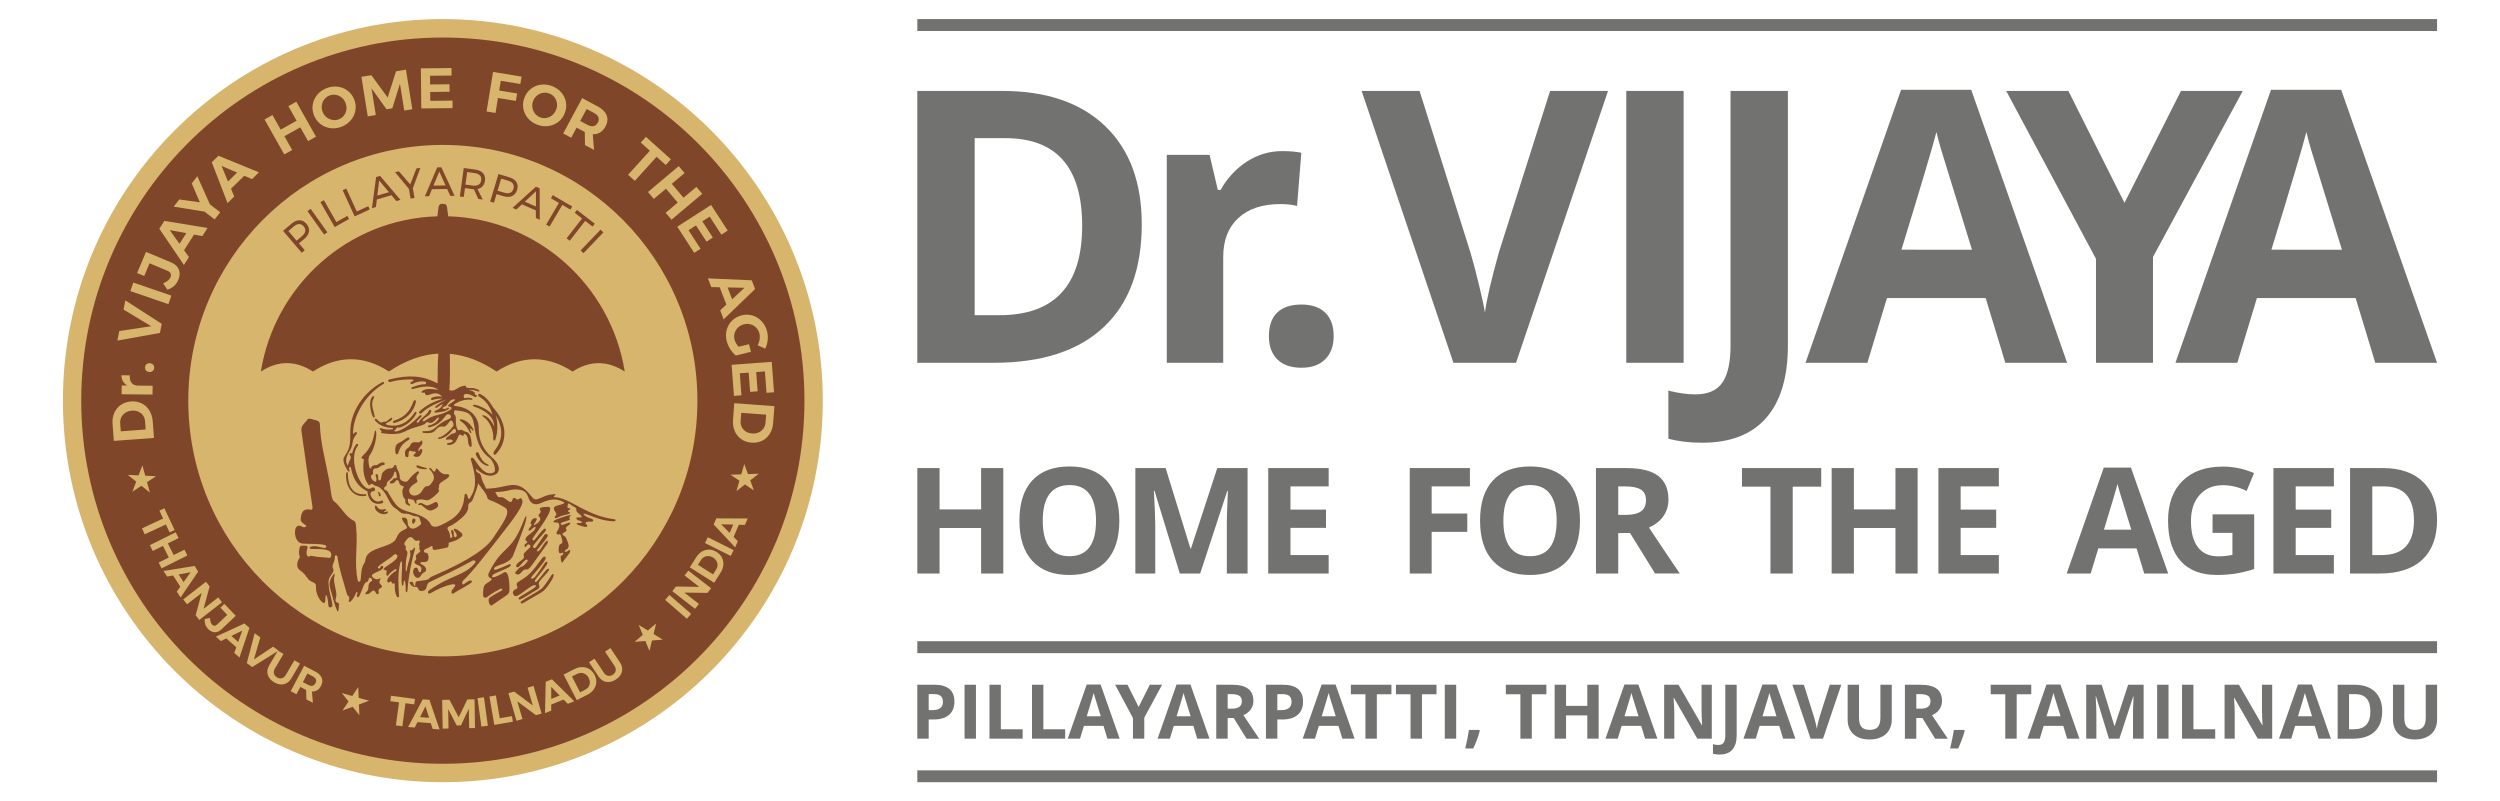 <?xml version="1.0" encoding="utf-8"?>
<!-- Generator: Adobe Illustrator 16.0.0, SVG Export Plug-In . SVG Version: 6.00 Build 0)  -->
<!DOCTYPE svg PUBLIC "-//W3C//DTD SVG 1.1//EN" "http://www.w3.org/Graphics/SVG/1.1/DTD/svg11.dtd">
<svg version="1.1" id="Layer_1" xmlns="http://www.w3.org/2000/svg" xmlns:xlink="http://www.w3.org/1999/xlink" x="0px" y="0px"
	 width="262.08px" height="84px" viewBox="-53.04 -17 262.08 84" enable-background="new -53.04 -17 262.08 84"
	 xml:space="preserve">
<g>
	<defs>
		<rect id="SVGID_1_" x="-46.445" y="-15" width="248.891" height="80"/>
	</defs>
	<clipPath id="SVGID_2_">
		<use xlink:href="#SVGID_1_"  overflow="visible"/>
	</clipPath>
	<g clip-path="url(#SVGID_2_)">
		<path fill="#727271" d="M43.124-15h159.319v1.25H43.124V-15z"/>
		<path fill="#727271" d="M66.652,6.509c0,4.69-1.325,8.282-3.98,10.777c-2.663,2.495-6.499,3.745-11.52,3.745h-8.029V-7.468h8.903
			c4.631,0,8.228,1.231,10.791,3.686C65.374-1.327,66.652,2.105,66.652,6.509z M60.406,6.663c0-6.121-2.689-9.181-8.068-9.181h-3.2
			v18.56h2.583C57.511,16.042,60.406,12.916,60.406,6.663L60.406,6.663z"/>
		<path fill="#727271" d="M81.378-1.16c0.802,0,1.471,0.06,2.002,0.173l-0.445,5.575c-0.483-0.126-1.06-0.194-1.749-0.194
			c-1.887,0-3.357,0.486-4.411,1.464c-1.054,0.971-1.583,2.335-1.583,4.09v11.083h-5.915V-0.762h4.484l0.867,3.673h0.292
			c0.675-1.218,1.583-2.203,2.729-2.955C78.788-0.788,80.033-1.161,81.378-1.16L81.378-1.16z"/>
		<path fill="#727271" d="M79.982,18.238c0-1.091,0.293-1.917,0.875-2.475c0.583-0.559,1.426-0.838,2.538-0.838
			c1.078,0,1.907,0.286,2.497,0.858c0.59,0.573,0.881,1.391,0.881,2.456c0,1.024-0.299,1.836-0.894,2.427
			c-0.591,0.592-1.419,0.885-2.484,0.885c-1.088,0-1.929-0.286-2.518-0.865C80.283,20.107,79.982,19.289,79.982,18.238z"/>
		<path fill="#727271" d="M109.461-7.468h6.072l-9.645,28.499h-6.562L89.701-7.468h6.074l5.339,16.957
			c0.297,1.004,0.603,2.168,0.92,3.499c0.317,1.337,0.518,2.262,0.596,2.78c0.141-1.197,0.623-3.286,1.451-6.279L109.461-7.468
			L109.461-7.468z"/>
		<path fill="#727271" d="M117.445,21.031V-7.468h6.013v28.499H117.445z"/>
		<path fill="#727271" d="M125.408,29.412c-1.359,0-2.544-0.145-3.551-0.425v-5.036c1.033,0.259,1.979,0.393,2.828,0.393
			c1.324,0,2.265-0.414,2.835-1.238c0.57-0.824,0.856-2.115,0.856-3.871V-7.468h6.012v26.669c0,3.327-0.754,5.861-2.266,7.597
			C130.607,28.542,128.367,29.412,125.408,29.412L125.408,29.412z"/>
		<path fill="#727271" d="M157.183,21.031l-2.062-6.786h-10.347l-2.053,6.786h-6.484l10.016-28.619h7.353l10.054,28.619h-6.479
			H157.183z M153.685,9.177c-1.901-6.147-2.974-9.627-3.213-10.431c-0.239-0.806-0.411-1.444-0.511-1.909
			c-0.432,1.663-1.656,5.774-3.67,12.34H153.685z"/>
		<path fill="#727271" d="M169.674,4.267l5.922-11.735h6.478l-9.412,17.409v11.09h-5.976V10.134l-9.412-17.602h6.519L169.674,4.267z
			"/>
		<path fill="#727271" d="M195.964,21.031l-2.06-6.786h-10.347l-2.053,6.786h-6.486l10.016-28.619h7.354l10.054,28.619H195.964
			L195.964,21.031z M192.467,9.177c-1.901-6.147-2.973-9.627-3.212-10.431c-0.237-0.806-0.409-1.444-0.51-1.909
			c-0.431,1.663-1.656,5.774-3.67,12.34H192.467L192.467,9.177z"/>
		<path fill="#727271" d="M43.124,50.219h159.319v1.25H43.124V50.219z"/>
		<path fill="#727271" d="M43.124,63.752h159.319V65H43.124V63.752z"/>
		<path fill="#727271" d="M44.317,57.443h0.394c0.368,0,0.643-0.071,0.824-0.219c0.183-0.146,0.273-0.357,0.273-0.637
			c0-0.281-0.076-0.488-0.229-0.622c-0.152-0.135-0.391-0.202-0.719-0.202h-0.543V57.443L44.317,57.443z M47.014,56.547
			c0,0.607-0.189,1.073-0.568,1.396c-0.379,0.322-0.917,0.483-1.616,0.483h-0.513v2.011h-1.194v-5.656h1.799
			c0.683,0,1.202,0.148,1.559,0.443C46.837,55.521,47.014,55.961,47.014,56.547z M48.077,60.438v-5.656h1.194v5.656H48.077z
			 M50.688,60.438v-5.656h1.193v4.667h2.285v0.989H50.688L50.688,60.438z M55.146,60.438v-5.656h1.193v4.667h2.285v0.989H55.146
			L55.146,60.438z M63.051,60.438l-0.409-1.346h-2.054l-0.408,1.346h-1.287l1.988-5.678h1.459l1.996,5.678H63.051L63.051,60.438z
			 M62.356,58.086c-0.377-1.221-0.59-1.911-0.638-2.07c-0.047-0.159-0.081-0.287-0.101-0.38c-0.086,0.33-0.329,1.147-0.729,2.45
			H62.356z M66.324,57.111l1.175-2.33h1.286l-1.868,3.456v2.2h-1.186v-2.162l-1.869-3.494h1.295L66.324,57.111L66.324,57.111z
			 M72.47,60.438l-0.409-1.346h-2.054l-0.408,1.346h-1.287l1.988-5.678h1.458l1.996,5.678H72.47L72.47,60.438z M71.775,58.086
			c-0.376-1.221-0.59-1.911-0.637-2.07c-0.047-0.159-0.082-0.287-0.102-0.38c-0.085,0.33-0.328,1.147-0.729,2.45H71.775z
			 M75.658,57.294h0.385c0.377,0,0.655-0.064,0.834-0.19c0.18-0.125,0.27-0.325,0.27-0.596c0-0.268-0.092-0.459-0.274-0.573
			c-0.184-0.112-0.468-0.171-0.854-0.171h-0.361V57.294z M75.658,58.269v2.169h-1.194v-5.654h1.641c0.765,0,1.331,0.139,1.698,0.42
			c0.368,0.279,0.551,0.703,0.551,1.273c0,0.333-0.09,0.628-0.273,0.889c-0.182,0.26-0.439,0.463-0.773,0.608
			c0.847,1.271,1.399,2.095,1.656,2.466h-1.325l-1.344-2.171H75.658L75.658,58.269z M80.865,57.443h0.393
			c0.369,0,0.644-0.071,0.825-0.219c0.183-0.145,0.273-0.357,0.273-0.637c0-0.281-0.077-0.488-0.229-0.622
			c-0.152-0.135-0.391-0.2-0.719-0.2h-0.543V57.443z M83.561,56.547c0,0.607-0.188,1.075-0.566,1.396
			c-0.38,0.322-0.918,0.483-1.616,0.483h-0.513v2.011h-1.193v-5.654h1.799c0.684,0,1.203,0.148,1.559,0.441
			C83.385,55.521,83.561,55.963,83.561,56.547L83.561,56.547z M87.682,60.438l-0.41-1.346h-2.055l-0.406,1.346h-1.287l1.987-5.678
			h1.46l1.996,5.678H87.68H87.682z M86.986,58.086c-0.377-1.221-0.59-1.911-0.638-2.07c-0.047-0.159-0.081-0.287-0.101-0.378
			c-0.086,0.328-0.329,1.146-0.728,2.448H86.986z M91.295,60.438h-1.193v-4.656h-1.528v-0.998h4.252v0.998h-1.53V60.438z
			 M96.023,60.438H94.83v-4.656H93.3v-0.998h4.252v0.998h-1.528V60.438z M98.42,60.438v-5.654h1.194v5.654H98.42z M102.091,59.607
			c-0.135,0.522-0.361,1.14-0.68,1.854h-0.847c0.168-0.686,0.297-1.333,0.389-1.942h1.08L102.091,59.607z M107.539,60.438h-1.193
			v-4.656h-1.528v-0.998h4.251v0.998h-1.529V60.438z M114.55,60.438h-1.188v-2.439h-2.231v2.439h-1.194v-5.654h1.194V57h2.231
			v-2.217h1.188V60.438z M119.42,60.438l-0.407-1.346h-2.055l-0.406,1.346h-1.288l1.988-5.678h1.459l1.997,5.678H119.42
			L119.42,60.438z M118.727,58.086c-0.378-1.221-0.589-1.911-0.638-2.07c-0.047-0.159-0.081-0.287-0.1-0.378
			c-0.088,0.328-0.331,1.146-0.731,2.448H118.727z M126.411,60.438h-1.518l-2.451-4.278h-0.033c0.049,0.757,0.073,1.296,0.073,1.617
			v2.661h-1.066v-5.654h1.504l2.447,4.235h0.028c-0.039-0.734-0.058-1.255-0.058-1.56v-2.676h1.073V60.438L126.411,60.438z
			 M127.239,62.104c-0.269,0-0.507-0.031-0.706-0.085v-1c0.207,0.052,0.394,0.078,0.562,0.078c0.264,0,0.449-0.083,0.562-0.247
			c0.112-0.162,0.17-0.418,0.17-0.769v-5.3h1.193v5.294c0,0.661-0.149,1.162-0.449,1.508c-0.301,0.345-0.746,0.519-1.333,0.519
			V62.104z M133.888,60.438l-0.408-1.346h-2.055l-0.406,1.346h-1.289l1.991-5.678h1.459l1.994,5.678H133.888L133.888,60.438z
			 M133.192,58.086c-0.377-1.221-0.588-1.911-0.636-2.07c-0.049-0.159-0.082-0.287-0.102-0.378
			c-0.086,0.328-0.328,1.146-0.729,2.448H133.192z M138.779,54.783h1.207l-1.914,5.654h-1.304l-1.911-5.654h1.207l1.059,3.363
			c0.06,0.2,0.119,0.432,0.185,0.695c0.062,0.266,0.102,0.449,0.117,0.552c0.026-0.237,0.124-0.653,0.289-1.247l1.065-3.365V54.783z
			 M145.278,54.783v3.66c0,0.418-0.096,0.785-0.28,1.099c-0.186,0.315-0.454,0.555-0.806,0.724c-0.354,0.169-0.769,0.253-1.25,0.253
			c-0.724,0-1.284-0.188-1.688-0.56c-0.4-0.373-0.601-0.883-0.601-1.531v-3.645h1.191v3.464c0,0.436,0.087,0.756,0.259,0.959
			c0.177,0.203,0.464,0.307,0.869,0.307c0.391,0,0.675-0.104,0.85-0.308c0.175-0.205,0.265-0.527,0.265-0.966v-3.456h1.188H145.278z
			 M147.849,57.294h0.386c0.378,0,0.656-0.062,0.833-0.19c0.181-0.125,0.271-0.325,0.271-0.594c0-0.27-0.094-0.461-0.274-0.575
			c-0.185-0.112-0.469-0.169-0.854-0.169h-0.362V57.294L147.849,57.294z M147.849,58.269v2.171h-1.194v-5.656h1.641
			c0.766,0,1.332,0.139,1.697,0.42c0.369,0.279,0.552,0.705,0.552,1.273c0,0.333-0.089,0.63-0.273,0.889
			c-0.182,0.26-0.439,0.463-0.773,0.609c0.847,1.272,1.398,2.094,1.656,2.465h-1.327l-1.342-2.171H147.849L147.849,58.269z
			 M152.924,59.609c-0.135,0.521-0.363,1.138-0.679,1.852h-0.85c0.169-0.685,0.297-1.333,0.391-1.94h1.078L152.924,59.609z
			 M158.372,60.439h-1.195v-4.658h-1.528v-0.998h4.252v0.998h-1.528V60.439L158.372,60.439z M163.664,60.439l-0.406-1.348h-2.057
			l-0.406,1.348h-1.287l1.987-5.68h1.461l1.995,5.68H163.664L163.664,60.439z M162.972,58.086c-0.376-1.221-0.589-1.911-0.639-2.07
			c-0.046-0.159-0.081-0.286-0.101-0.378c-0.086,0.329-0.329,1.146-0.728,2.448H162.972z M168.045,60.439l-1.357-4.438h-0.033
			c0.047,0.902,0.072,1.504,0.072,1.806v2.632h-1.065v-5.656h1.625l1.333,4.326h0.023l1.415-4.326h1.624v5.656h-1.114v-2.679
			c0-0.125,0.003-0.271,0.006-0.436c0.003-0.166,0.022-0.604,0.052-1.315h-0.033l-1.453,4.428h-1.094V60.439z M173.097,60.439
			v-5.656h1.194v5.656H173.097z M175.708,60.439v-5.656h1.193v4.667h2.284v0.989H175.708L175.708,60.439z M185.161,60.439h-1.516
			l-2.453-4.28h-0.033c0.049,0.757,0.073,1.296,0.073,1.617v2.663h-1.066v-5.656h1.506l2.445,4.235h0.028
			c-0.041-0.734-0.058-1.255-0.058-1.558v-2.678h1.073V60.439L185.161,60.439z M190.026,60.439l-0.407-1.348h-2.055l-0.408,1.348
			h-1.286l1.987-5.68h1.46l1.997,5.68H190.026z M189.333,58.086c-0.378-1.221-0.591-1.911-0.638-2.07s-0.081-0.286-0.104-0.378
			c-0.084,0.329-0.328,1.146-0.728,2.448H189.333z M196.69,57.557c0,0.931-0.263,1.644-0.79,2.139
			c-0.528,0.495-1.288,0.744-2.286,0.744h-1.593v-5.656h1.768c0.919,0,1.633,0.245,2.141,0.73
			C196.438,56.002,196.69,56.683,196.69,57.557z M195.451,57.588c0-1.216-0.534-1.822-1.6-1.822h-0.636v3.683h0.511
			C194.877,59.448,195.451,58.828,195.451,57.588L195.451,57.588z M202.445,54.783v3.66c0,0.418-0.096,0.785-0.279,1.099
			c-0.187,0.315-0.455,0.555-0.809,0.724c-0.352,0.169-0.769,0.253-1.246,0.253c-0.726,0-1.288-0.188-1.689-0.56
			c-0.4-0.373-0.6-0.883-0.6-1.531v-3.645h1.188v3.464c0,0.436,0.088,0.756,0.263,0.959s0.464,0.307,0.867,0.307
			c0.389,0,0.674-0.104,0.849-0.308c0.177-0.205,0.266-0.527,0.266-0.966v-3.456H202.445L202.445,54.783z"/>
		<path fill="#D7B56D" d="M-6.615-15c21.997,0,39.83,17.909,39.83,40c0,22.091-17.833,40-39.83,40
			c-21.999,0-39.831-17.909-39.831-40C-46.445,2.909-28.613-15-6.615-15z"/>
		<path fill="#804629" d="M-6.615-13.066c21.065,0,37.908,17.177,37.908,38.067c0,20.89-16.842,38.067-37.908,38.067
			c-21.066,0-37.908-17.178-37.908-38.067C-44.522,4.111-27.681-13.066-6.615-13.066z"/>
		<path fill="#D7B56D" d="M12.255,6.041c-4.829-4.848-11.5-7.848-18.87-7.848c-7.371,0-14.042,2.999-18.871,7.848
			c-4.829,4.85-7.816,11.553-7.816,18.959s2.987,14.107,7.816,18.958c4.829,4.849,11.5,7.849,18.871,7.849
			c7.37,0,14.042-3,18.87-7.849c4.829-4.851,7.816-11.552,7.816-18.958S17.084,10.892,12.255,6.041z"/>
		<path fill="#D7B56D" d="M-41.24,27.443c-0.033-0.426,0.028-0.813,0.181-1.162s0.382-0.627,0.687-0.837
			c0.305-0.209,0.661-0.329,1.07-0.36c0.409-0.031,0.779,0.038,1.113,0.203c0.333,0.166,0.601,0.412,0.804,0.738
			c0.205,0.326,0.323,0.706,0.355,1.141l0.131,1.743l-4.208,0.312L-41.24,27.443L-41.24,27.443z M-37.833,27.166
			c-0.018-0.231-0.088-0.435-0.212-0.613c-0.125-0.178-0.289-0.311-0.493-0.399s-0.433-0.124-0.685-0.104
			c-0.252,0.019-0.474,0.09-0.667,0.214c-0.192,0.125-0.336,0.287-0.432,0.484c-0.096,0.196-0.135,0.415-0.117,0.656l0.062,0.813
			l2.608-0.195L-37.833,27.166L-37.833,27.166z M-39.695,23.413c-0.2-0.114-0.352-0.262-0.454-0.443
			c-0.103-0.181-0.154-0.392-0.157-0.632l0.874,0.009c-0.004,0.032-0.007,0.081-0.007,0.145c-0.003,0.284,0.072,0.509,0.225,0.677
			c0.153,0.168,0.357,0.252,0.615,0.255l1.561,0.015l-0.009,0.924l-3.243-0.031l0.01-0.925L-39.695,23.413L-39.695,23.413z
			 M-37.831,21.483c0.016-0.134,0.073-0.24,0.171-0.315c0.098-0.075,0.216-0.104,0.356-0.088c0.14,0.017,0.25,0.073,0.329,0.168
			c0.08,0.096,0.112,0.212,0.096,0.347c-0.016,0.131-0.074,0.235-0.178,0.312c-0.102,0.077-0.22,0.107-0.356,0.091
			c-0.14-0.016-0.248-0.073-0.326-0.171C-37.815,21.729-37.846,21.614-37.831,21.483z M-40.737,18.707l0.199-1.001l3.346-0.508
			l-2.896-1.747l0.191-0.96l3.812,2.455l-0.191,0.959L-40.737,18.707L-40.737,18.707z M-39.376,13.516l0.311-0.897l3.989,1.371
			l-0.311,0.896L-39.376,13.516L-39.376,13.516z M-35.088,10.515c0.404,0.17,0.67,0.417,0.798,0.742
			c0.13,0.325,0.109,0.69-0.063,1.096c-0.212,0.502-0.591,0.84-1.14,1.014l-0.452-0.664c0.196-0.074,0.362-0.168,0.499-0.283
			c0.136-0.115,0.229-0.233,0.28-0.354c0.062-0.148,0.066-0.281,0.011-0.399c-0.055-0.119-0.164-0.211-0.327-0.28L-37.36,10.6
			l-0.562,1.334l-0.744-0.312l0.934-2.214L-35.088,10.515z M-31.827,7.751l-0.87-0.159l-1.048,1.641l0.514,0.717l-0.527,0.826
			l-2.578-3.794l0.526-0.826l4.528,0.739L-31.827,7.751L-31.827,7.751z M-34.223,8.561l0.715-1.12l-1.739-0.319L-34.223,8.561
			L-34.223,8.561z M-32.354,1.472l1.321,2.951l1.078,0.829l-0.582,0.751l-1.059-0.815l-3.234-0.524l0.586-0.754l2.158,0.301
			l-0.853-1.983L-32.354,1.472L-32.354,1.472z M-26.62,1.776l-0.812-0.351l-1.392,1.364l0.339,0.814l-0.701,0.686l-1.653-4.275
			l0.7-0.687l4.244,1.737L-26.62,1.776L-26.62,1.776z M-29.138,2.028l0.95-0.931l-1.624-0.701L-29.138,2.028z M-25.307-4.475
			l0.83-0.464l0.863,1.528l1.666-0.932l-0.862-1.528l0.83-0.465l2.068,3.663l-0.831,0.465l-0.816-1.444l-1.666,0.932l0.816,1.444
			l-0.831,0.465L-25.307-4.475L-25.307-4.475z M-18.855-7.737c0.389-0.162,0.78-0.223,1.172-0.182
			c0.392,0.041,0.743,0.175,1.054,0.403c0.312,0.229,0.546,0.529,0.703,0.901c0.157,0.374,0.208,0.752,0.153,1.135
			c-0.055,0.382-0.205,0.728-0.451,1.036c-0.245,0.309-0.562,0.544-0.952,0.706c-0.389,0.162-0.779,0.222-1.172,0.179
			c-0.392-0.042-0.745-0.178-1.056-0.406c-0.312-0.228-0.546-0.529-0.705-0.907c-0.156-0.373-0.207-0.75-0.151-1.13
			c0.055-0.381,0.205-0.725,0.45-1.03C-19.567-7.339-19.249-7.573-18.855-7.737L-18.855-7.737z M-18.523-6.978
			c-0.215,0.09-0.392,0.228-0.532,0.414c-0.14,0.186-0.223,0.395-0.252,0.629c-0.028,0.233,0.004,0.461,0.099,0.688
			c0.096,0.229,0.238,0.415,0.427,0.558c0.188,0.143,0.397,0.231,0.627,0.266c0.23,0.035,0.453,0.007,0.668-0.083
			s0.389-0.227,0.523-0.41s0.214-0.393,0.24-0.627c0.026-0.234-0.009-0.466-0.105-0.694c-0.095-0.226-0.234-0.41-0.419-0.555
			c-0.185-0.145-0.39-0.233-0.615-0.267C-18.088-7.095-18.309-7.066-18.523-6.978L-18.523-6.978z M-15.155-8.949l1.048-0.167
			l1.707,2.341l0.875-2.753l1.042-0.167l0.667,4.149l-0.846,0.134l-0.451-2.804l-0.801,2.572l-0.607,0.097l-1.573-2.194l0.451,2.804
			L-14.488-4.8L-15.155-8.949L-15.155-8.949z M-8.92-9.833l3.212-0.034L-5.7-9.081l-2.26,0.023l0.01,0.912l2.031-0.021l0.008,0.787
			l-2.031,0.021l0.01,0.93l2.327-0.025l0.008,0.787l-3.279,0.035L-8.92-9.833z M-1.353-9.459L1.641-8.97L1.507-8.195L-0.54-8.529
			L-0.707-7.51l1.88,0.307L1.044-6.422l-1.88-0.306l-0.259,1.569l-0.939-0.154L-1.353-9.459L-1.353-9.459z M4.825-7.979
			c0.395,0.149,0.72,0.373,0.977,0.67C6.057-7.012,6.22-6.673,6.288-6.294s0.031,0.757-0.114,1.135
			C6.03-4.78,5.806-4.471,5.502-4.231C5.198-3.991,4.85-3.843,4.459-3.788c-0.391,0.056-0.784,0.009-1.178-0.14
			C2.887-4.077,2.562-4.3,2.306-4.6C2.052-4.9,1.889-5.24,1.821-5.618C1.752-5.998,1.791-6.377,1.936-6.759
			c0.145-0.378,0.368-0.686,0.671-0.924c0.304-0.238,0.649-0.385,1.039-0.44C4.034-8.177,4.427-8.13,4.825-7.979L4.825-7.979z
			 M4.542-7.201C4.323-7.283,4.099-7.305,3.87-7.265C3.64-7.226,3.434-7.131,3.252-6.981C3.07-6.831,2.936-6.643,2.849-6.414
			C2.761-6.183,2.736-5.95,2.774-5.717c0.038,0.233,0.128,0.44,0.271,0.623C3.189-4.912,3.37-4.78,3.587-4.698
			c0.219,0.083,0.439,0.103,0.664,0.061c0.224-0.042,0.427-0.138,0.607-0.291c0.181-0.152,0.315-0.345,0.404-0.577
			c0.087-0.228,0.113-0.457,0.079-0.688C5.306-6.423,5.219-6.629,5.078-6.809C4.938-6.987,4.759-7.118,4.542-7.201L4.542-7.201z
			 M8.285-1.79L8.264-3.163l-0.08-0.043L7.409-3.619L6.84-2.56L6-3.008l1.991-3.705l1.616,0.862
			c0.485,0.258,0.801,0.571,0.946,0.936c0.145,0.367,0.108,0.754-0.113,1.163c-0.153,0.286-0.344,0.499-0.572,0.638
			c-0.227,0.14-0.483,0.202-0.767,0.187l0.135,1.645L8.285-1.79L8.285-1.79z M7.784-4.317L8.56-3.904
			c0.234,0.125,0.443,0.167,0.626,0.125C9.37-3.818,9.519-3.942,9.63-4.151C9.741-4.354,9.76-4.544,9.69-4.714
			C9.621-4.885,9.469-5.033,9.235-5.158L8.458-5.572L7.784-4.317L7.784-4.317z M14.673-2.653l2.619,2.352l-0.541,0.598l-0.958-0.861
			l-2.284,2.523l-0.707-0.635L15.086-1.2l-0.954-0.856L14.673-2.653z M18.112,0.417l0.616,0.725l-1.344,1.131l1.233,1.453
			l1.345-1.131l0.614,0.724l-3.222,2.712l-0.615-0.724l1.27-1.07l-1.233-1.454l-1.271,1.069l-0.615-0.724L18.112,0.417L18.112,0.417
			z M21.503,4.486l1.744,2.688L22.583,7.6l-1.227-1.891l-0.77,0.495l1.103,1.699L21.026,8.33l-1.102-1.698l-0.785,0.504l1.262,1.946
			l-0.663,0.427l-1.779-2.743L21.503,4.486L21.503,4.486z M22.459,15.53l0.647-0.6l-0.699-1.816l-0.883-0.018l-0.352-0.913
			l4.596,0.202l0.352,0.914l-3.297,3.178L22.459,15.53L22.459,15.53z M23.236,13.133l0.476,1.239l1.293-1.201L23.236,13.133z
			 M25.482,19.083l0.198,0.797l-1.591,0.392c-0.214-0.178-0.408-0.406-0.583-0.685c-0.175-0.279-0.297-0.558-0.366-0.838
			c-0.102-0.408-0.101-0.8,0.003-1.176c0.103-0.375,0.293-0.698,0.567-0.968c0.274-0.27,0.611-0.453,1.009-0.551
			c0.395-0.097,0.776-0.087,1.146,0.027c0.371,0.115,0.689,0.319,0.957,0.615s0.453,0.65,0.556,1.066
			c0.076,0.303,0.094,0.613,0.057,0.929c-0.038,0.316-0.125,0.603-0.26,0.858l-0.79-0.356c0.107-0.187,0.177-0.39,0.209-0.608
			c0.033-0.219,0.025-0.427-0.024-0.625c-0.059-0.237-0.169-0.439-0.333-0.607s-0.359-0.285-0.583-0.348
			c-0.225-0.065-0.458-0.067-0.701-0.008c-0.241,0.059-0.449,0.172-0.622,0.335c-0.172,0.164-0.291,0.359-0.358,0.583
			c-0.066,0.224-0.069,0.456-0.011,0.692c0.029,0.121,0.083,0.246,0.158,0.376c0.076,0.13,0.165,0.251,0.268,0.366L25.482,19.083
			L25.482,19.083z M27.863,20.931l0.24,3.191l-0.788,0.059l-0.168-2.245l-0.914,0.069l0.151,2.017l-0.787,0.059l-0.152-2.017
			l-0.931,0.069l0.173,2.31L23.9,24.501l-0.245-3.256L27.863,20.931L27.863,20.931z M28.009,27.359
			c-0.032,0.427-0.15,0.802-0.354,1.123c-0.203,0.322-0.471,0.564-0.804,0.726s-0.703,0.228-1.112,0.196
			c-0.409-0.029-0.766-0.151-1.069-0.365c-0.305-0.214-0.533-0.495-0.686-0.849c-0.153-0.353-0.212-0.747-0.18-1.181l0.13-1.743
			l4.208,0.314L28.009,27.359L28.009,27.359z M24.599,27.128c-0.017,0.231,0.022,0.445,0.119,0.638
			c0.096,0.195,0.238,0.352,0.428,0.469c0.188,0.119,0.408,0.188,0.662,0.206c0.252,0.019,0.483-0.019,0.691-0.112
			c0.208-0.097,0.375-0.234,0.499-0.416c0.125-0.181,0.196-0.391,0.214-0.631l0.061-0.812l-2.608-0.195l-0.065,0.856V27.128z"/>
		<path fill="#D7B56D" d="M-38.112,31.781l0.298,1.088l1.131,0.055l-0.945,0.62l0.299,1.087l-0.887-0.703l-0.946,0.619l0.4-1.057
			l-0.884-0.707l1.131,0.053L-38.112,31.781L-38.112,31.781z M-35.807,36.284l1.072,2.28l-0.525,0.245l-0.391-0.835l-2.216,1.033
			l-0.289-0.617l2.215-1.031l-0.39-0.831L-35.807,36.284z M-34.624,38.8l0.306,0.606l-1.127,0.564l0.614,1.219l1.128-0.564
			l0.306,0.607l-2.704,1.352l-0.307-0.607l1.066-0.533l-0.615-1.219l-1.065,0.533l-0.306-0.607L-34.624,38.8z M-34.505,45.018
			l0.366-0.515l-0.755-1.175l-0.623,0.117l-0.38-0.589l3.255-0.525l0.379,0.589l-1.848,2.71L-34.505,45.018L-34.505,45.018z
			 M-34.311,43.222l0.515,0.8l0.733-1.029L-34.311,43.222z M-30.161,45.628l0.398,0.51l-2.385,1.853l-0.382-0.49l0.633-2.341
			l-1.534,1.19l-0.401-0.512l2.385-1.852l0.383,0.488l-0.638,2.351L-30.161,45.628L-30.161,45.628z M-29.812,48.967
			c-0.228,0.218-0.466,0.32-0.718,0.312c-0.252-0.01-0.487-0.128-0.706-0.356c-0.271-0.281-0.384-0.628-0.342-1.036l0.568-0.104
			c-0.008,0.15,0.006,0.284,0.044,0.406c0.037,0.122,0.088,0.217,0.154,0.284c0.08,0.085,0.167,0.125,0.26,0.122
			c0.094,0,0.186-0.045,0.278-0.133l1.057-1.005l-0.72-0.75l0.419-0.398l1.193,1.245l-1.487,1.416V48.967z M-28.48,51.447
			l0.212-0.594l-1.046-0.926l-0.568,0.28l-0.527-0.466l2.992-1.383l0.526,0.466l-1.044,3.106L-28.48,51.447L-28.48,51.447z
			 M-28.781,49.669l0.713,0.631l0.425-1.19L-28.781,49.669z M-26.34,49.385l0.593,0.433l-0.681,2.318l2.017-1.345l0.568,0.414
			l-2.755,1.723l-0.568-0.414L-26.34,49.385L-26.34,49.385z M-24.218,53.078c-0.109,0.185-0.143,0.362-0.101,0.531
			c0.043,0.17,0.152,0.307,0.328,0.409c0.172,0.101,0.34,0.127,0.505,0.08c0.164-0.047,0.301-0.164,0.413-0.354l0.896-1.526
			l0.59,0.344l-0.897,1.526c-0.134,0.227-0.297,0.398-0.488,0.511c-0.19,0.113-0.401,0.163-0.627,0.152
			c-0.227-0.012-0.459-0.086-0.695-0.224s-0.416-0.304-0.539-0.497c-0.124-0.192-0.183-0.4-0.18-0.622
			c0.004-0.222,0.073-0.446,0.207-0.675l0.897-1.525l0.59,0.343L-24.218,53.078L-24.218,53.078z M-20.92,56.317l-0.022-0.983
			L-21,55.303l-0.558-0.292l-0.402,0.761l-0.605-0.315l1.41-2.665l1.162,0.609c0.35,0.183,0.577,0.404,0.682,0.665
			c0.106,0.263,0.082,0.541-0.074,0.835c-0.108,0.206-0.245,0.359-0.407,0.461c-0.163,0.102-0.346,0.146-0.549,0.137l0.104,1.179
			L-20.92,56.317z M-21.292,54.508l0.558,0.292c0.168,0.089,0.318,0.119,0.449,0.088c0.132-0.03,0.237-0.119,0.316-0.269
			c0.078-0.147,0.091-0.283,0.041-0.405c-0.051-0.123-0.161-0.227-0.329-0.315l-0.558-0.292L-21.292,54.508L-21.292,54.508z
			 M-17.204,55.656l1.091,0.307l0.63-0.937l0.044,1.127l1.092,0.306l-1.064,0.395l0.045,1.126l-0.703-0.888l-1.065,0.39l0.63-0.938
			L-17.204,55.656z M-12.044,55.935l2.504,0.337l-0.077,0.572l-0.917-0.125l-0.327,2.416l-0.677-0.093l0.328-2.414l-0.913-0.122
			L-12.044,55.935z M-7.687,59.412l-0.192-0.603l-1.396-0.106l-0.283,0.565l-0.702-0.053l1.541-2.903l0.702,0.053l1.057,3.102
			L-7.687,59.412z M-9.008,58.177l0.952,0.071l-0.384-1.203L-9.008,58.177z M-6.686,56.372l0.76-0.015l0.974,1.833l0.901-1.865
			l0.756-0.013l0.053,3.011l-0.613,0.011L-3.891,57.3l-0.83,1.744l-0.441,0.008l-0.894-1.714l0.035,2.034l-0.613,0.011
			L-6.686,56.372L-6.686,56.372z M-2.984,56.188l0.677-0.092l0.409,2.984l-0.677,0.092L-2.984,56.188L-2.984,56.188z M-1.729,56.019
			l0.673-0.112l0.406,2.385l1.278-0.216l0.1,0.584l-1.951,0.33L-1.729,56.019L-1.729,56.019z M2.268,55.089l0.623-0.181l0.848,2.891
			l-0.597,0.173L1.19,56.523l0.545,1.857l-0.627,0.184L0.26,55.672L0.858,55.5l1.958,1.456L2.268,55.089z M6.484,56.787
			l-0.442-0.453l-1.296,0.528l0.002,0.632L4.096,57.76l0.072-3.285l0.652-0.264l2.34,2.302L6.484,56.787L6.484,56.787z
			 M4.747,56.271l0.883-0.359l-0.884-0.906L4.747,56.271L4.747,56.271z M7.189,53.135c0.274-0.141,0.548-0.208,0.822-0.203
			c0.274,0.003,0.523,0.074,0.746,0.219c0.224,0.142,0.402,0.344,0.537,0.603c0.133,0.261,0.192,0.523,0.174,0.789
			c-0.018,0.265-0.106,0.51-0.266,0.734c-0.159,0.224-0.379,0.408-0.658,0.552l-1.12,0.568l-1.378-2.681L7.189,53.135L7.189,53.135z
			 M8.32,55.299c0.149-0.077,0.265-0.18,0.348-0.312c0.083-0.131,0.126-0.274,0.128-0.435c0.003-0.159-0.037-0.318-0.12-0.48
			c-0.082-0.16-0.192-0.286-0.328-0.379c-0.136-0.09-0.283-0.141-0.44-0.149c-0.158-0.008-0.313,0.028-0.467,0.106l-0.523,0.266
			l0.854,1.662L8.32,55.299L8.32,55.299z M10.261,53.519c0.119,0.18,0.265,0.288,0.436,0.323c0.171,0.036,0.342-0.001,0.513-0.113
			c0.166-0.109,0.263-0.249,0.293-0.416c0.03-0.169-0.016-0.344-0.137-0.525l-0.983-1.472l0.569-0.376l0.983,1.473
			c0.146,0.219,0.228,0.439,0.246,0.66c0.017,0.222-0.029,0.431-0.139,0.629c-0.109,0.199-0.279,0.374-0.506,0.523
			c-0.229,0.15-0.457,0.239-0.686,0.266c-0.228,0.025-0.442-0.012-0.641-0.113c-0.198-0.102-0.372-0.262-0.518-0.481l-0.983-1.474
			l0.569-0.375L10.261,53.519z M13.483,50.284l0.862-0.732l-0.432-1.042l0.965,0.587l0.862-0.731l-0.262,1.098l0.965,0.59
			l-1.131,0.09l-0.266,1.098l-0.434-1.043L13.483,50.284L13.483,50.284z M16.687,45.888l0.449-0.515l2.28,1.98l-0.448,0.512
			L16.687,45.888z M18.721,43.328l0.397-0.51l2.39,1.848l-0.381,0.488l-2.435-0.034l1.537,1.188l-0.4,0.515l-2.39-1.848l0.381-0.49
			l2.443,0.037L18.721,43.328L18.721,43.328z M19.962,41.396c0.166-0.259,0.367-0.454,0.604-0.59
			c0.238-0.135,0.49-0.197,0.755-0.188c0.265,0.009,0.521,0.094,0.77,0.25s0.432,0.353,0.552,0.59
			c0.12,0.238,0.168,0.494,0.145,0.77c-0.023,0.273-0.119,0.543-0.287,0.806l-0.674,1.057l-2.553-1.616L19.962,41.396L19.962,41.396
			z M22.038,42.692c0.09-0.141,0.138-0.289,0.143-0.442c0.004-0.156-0.032-0.303-0.111-0.44c-0.079-0.138-0.195-0.257-0.348-0.354
			c-0.153-0.097-0.312-0.149-0.476-0.161c-0.164-0.011-0.316,0.021-0.456,0.094c-0.141,0.074-0.257,0.182-0.349,0.327l-0.316,0.493
			l1.583,1.004L22.038,42.692z M20.86,39.928l0.306-0.607l2.703,1.352l-0.306,0.606L20.86,39.928z M25.052,38.025l-0.633-0.016
			l-0.557,1.277l0.445,0.45l-0.28,0.644l-2.253-2.396l0.279-0.644l3.289,0.016L25.052,38.025L25.052,38.025z M23.448,38.865
			l0.379-0.871l-1.267-0.031L23.448,38.865z M24.164,34.481l0.312-1.085l-0.938-0.631l1.131-0.041l0.312-1.084l0.39,1.06
			l1.132-0.039l-0.894,0.695l0.387,1.062l-0.939-0.632L24.164,34.481L24.164,34.481z"/>
		<path fill="#804629" d="M-22.478,6.449c0.287-0.244,0.567-0.363,0.84-0.36c0.273,0.002,0.514,0.127,0.722,0.371
			c0.218,0.256,0.309,0.521,0.271,0.796s-0.199,0.533-0.485,0.774l-0.572,0.485l0.609,0.714l-0.316,0.268l-1.958-2.296
			L-22.478,6.449L-22.478,6.449z M-21.386,7.756c0.197-0.168,0.312-0.339,0.344-0.514c0.032-0.176-0.024-0.348-0.168-0.517
			c-0.14-0.163-0.299-0.243-0.476-0.238c-0.176,0.005-0.364,0.091-0.562,0.258l-0.557,0.478l0.858,1.007L-21.386,7.756
			L-21.386,7.756z M-20.81,5.13l0.339-0.238l1.746,2.46l-0.338,0.238L-20.81,5.13z M-19.447,4.19l0.361-0.204l1.309,2.294
			l1.15-0.651l0.185,0.325l-1.509,0.854L-19.447,4.19L-19.447,4.19z M-17.116,2.94l0.378-0.171l1.099,2.399l1.202-0.546l0.156,0.341
			l-1.58,0.718L-17.116,2.94L-17.116,2.94z M-11.491,4.076l-0.514-0.612l-1.529,0.448l-0.096,0.79l-0.418,0.123l0.437-3.267
			l0.415-0.121l2.137,2.515L-11.491,4.076z M-13.483,3.505l1.219-0.356l-1.028-1.225L-13.483,3.505L-13.483,3.505z M-8.97,0.595
			l-0.79,2.137l0.171,1.019l-0.409,0.068l-0.168-1.001l-1.463-1.781l0.418-0.069l1.174,1.362l0.649-1.666L-8.97,0.595L-8.97,0.595z
			 M-5.833,3.537l-0.332-0.726l-1.594,0.025l-0.304,0.736l-0.436,0.007l1.295-3.033l0.432-0.007l1.387,2.991L-5.833,3.537z
			 M-7.6,2.458l1.27-0.02l-0.663-1.453L-7.6,2.458z M-2.898,3.857l-0.466-1.019c-0.07-0.004-0.126-0.009-0.168-0.014L-4.295,2.72
			l-0.126,0.93l-0.411-0.055l0.409-2.984l1.173,0.159c0.379,0.052,0.661,0.178,0.844,0.382c0.183,0.203,0.252,0.465,0.208,0.786
			c-0.034,0.241-0.117,0.437-0.253,0.587c-0.135,0.149-0.313,0.247-0.535,0.292l0.559,1.105L-2.898,3.857L-2.898,3.857z
			 M-3.482,2.453c0.256,0.035,0.461,0.005,0.613-0.088s0.244-0.25,0.274-0.469c0.029-0.213-0.017-0.383-0.14-0.512
			C-2.856,1.256-3.045,1.175-3.302,1.14l-0.762-0.103L-4.245,2.35L-3.482,2.453z M0.33,1.578C0.69,1.686,0.945,1.854,1.091,2.083
			c0.146,0.229,0.173,0.498,0.081,0.805C1.076,3.21,0.901,3.43,0.65,3.548C0.397,3.667,0.093,3.673-0.267,3.565l-0.72-0.214
			l-0.27,0.899l-0.397-0.119l0.865-2.886L0.33,1.578z M-0.175,3.202C0.073,3.276,0.28,3.278,0.444,3.209
			C0.61,3.14,0.724,3,0.788,2.788C0.849,2.582,0.83,2.406,0.729,2.261C0.629,2.116,0.454,2.006,0.206,1.933l-0.705-0.205
			l-0.38,1.266L-0.175,3.202L-0.175,3.202z M3.134,5.856l0.002-0.799L1.677,4.42L1.093,4.964L0.694,4.789l2.445-2.22l0.396,0.172
			l0.012,3.295L3.134,5.856L3.134,5.856z M1.978,4.143l1.164,0.508l0.004-1.596L1.978,4.143z M4.908,3.456l2.039,1.191L6.754,4.974
			L5.911,4.481L4.573,6.752L4.215,6.544l1.339-2.271l-0.839-0.49L4.908,3.456L4.908,3.456z M7.444,5.011l1.869,1.441L9.08,6.751
			L8.307,6.156l-1.62,2.081L6.359,7.985l1.62-2.082L7.211,5.31L7.444,5.011z M9.916,7.075l0.3,0.285L8.128,9.54l-0.3-0.286
			L9.916,7.075z"/>
		<path fill="#804629" d="M-25.695,21.949c1.461-9.048,9.148-15.999,18.505-16.273c0.043-0.327,0.085-0.654,0.128-0.981
			c0.021-0.148,0.128-0.322,0.295-0.322c0.096,0,0.193,0,0.291,0c0.167,0,0.275,0.173,0.294,0.322
			c0.043,0.328,0.085,0.654,0.129,0.98c9.362,0.269,17.055,7.222,18.505,16.274c-1.85-1.187-3.668-1.158-5.466,0
			c-2.628-1.693-5.285-1.735-7.973,0c-1.638-1.099-3.268-1.712-4.891-1.855c0.005,1.112,0.04,2.87-0.06,3.808
			c0.558,0.194,0.793-0.284,1.395-0.431c0.654-0.159,0.033,0.231,0.767,0.204c0.307-0.011,0.566,0.027,0.919,0.202
			c0.125,0.062,0.091,0.218-0.073,0.157c-0.432-0.163-0.754-0.188-0.993-0.168c1.1,0.311,0.376,0.388,0.823,0.568
			c0.142,0.057-0.026,0.263-0.177,0.177c-0.332-0.19-0.59-0.316-0.927-0.313c-0.307,0.004-0.281,0.511-0.058,0.44
			c0.225-0.071,0.406-0.044,0.627,0.004c0.142,0.03,0.185,0.195-0.038,0.167c-0.562-0.074-1.169,0.125-1.642,0.407
			c-0.113,0.068-0.212,0.226-0.069,0.237c1.62,0.135,2.55,1.166,2.531,2.372c-0.023,1.378,0.605,2.341,1.446,3.081
			c0.815,0.719,0.839,1.481,0.277,1.744c-0.751,0.35-1.436-0.122-1.983-0.602c-0.1,0.503,0.326,0.295,0.491,0.717
			c0.162,0.766,0.356,0.832,0.532,1.359c2.347,0.01,3.137-1.274,4.76,0.804c0.211,0.269,0.363,0.398,0.682,0.284
			c0.471-0.169,0.898-0.43,1.405-0.474c0.479-0.042,0.585-0.11,0.317,0.147c-0.16,0.154-0.033,0.112,0.297,0.164
			c1.568,0.24,3.136,1.928,6.023,2.29c0.159,0.019,0.107,0.226-0.074,0.216c-1.194-0.05-1.948-0.406-2.814-0.724
			c-0.353-0.13-0.597-0.12-0.108,0.208c0.192,0.131,0.422,0.166,0.641,0.276c0.208,0.108,0.103,0.292-0.109,0.272
			c-0.271-0.025-0.762,0.02-0.545,0.229c0.229,0.225,0.219,0.419-0.32,0.274c-0.833-0.219-0.83-0.368-0.284-0.368
			c0.417,0,0.074-0.197-0.003-0.216c-0.522-0.128-0.482-0.394-0.173-0.367c0.338,0.031,0.545,0.002,0.016-0.404
			c-0.463-0.356-0.038-0.473-0.435-0.68c-0.431-0.224-0.634-0.51-0.683-0.302C6.44,36.117,6.38,36.24,6.596,36.264
			c0.185,0.022,0.178,0.179-0.025,0.226c-0.122,0.028-0.076,0.146,0.001,0.169c0.245,0.076,0.21,0.18-0.181,0.284
			c-0.377,0.045-0.706,0.18-1.023,0.339c-0.194,0.099-0.361-0.013-0.184-0.183c0.26-0.252-0.082-0.461-0.143-0.687
			c-0.044-0.16-0.052-0.321,0.496-0.453c0.464-0.112,0.699-0.225,0.526-0.321c-0.823-0.456-1.547-0.286-2.345,0.081
			c-0.81,0.375-1.185-0.016-1.392-0.623C2.131,34.516,1.76,34.3,0.901,34.31c-0.495,0.006-0.849,0.263-2.021,0.269
			c0.527,1.092,0.316,0.099,1.21,0.828c0.873,0.714,0.314-0.631,1.037-0.067c0.208,0.163,0.471-0.442,0.6,0.158
			c0.119,0.553-1.048,2.053-2.454,3.847c-1.245,1.588-2.619,3.428-3.799,4.565c-0.097,0.094-0.086,0.487,0.121,0.325
			c0.177-0.141,0.329-0.231,0.527-0.339c0.269-0.148,0.412,0.067,0.212,0.211c-0.583,0.412-1.228,0.704-1.794,1.078
			c-0.208,0.138-0.292-0.019-0.232-0.231c0.062-0.222,0.81-0.811,0-0.69c-0.812,0.172-1.528,0.524-2.209,0.922
			c-0.282,0.165-0.366-0.158-0.163-0.299c2.432-1.693,3.784-1.532,4.853-2.911c0.061-0.079-0.036-0.34-0.319-0.186
			c-1.489,0.812-2.975,1.521-4.492,2.242c-0.434,0.206-0.094,0.963-0.909,0.916c-0.248-0.013-0.198-0.219-0.365-0.372
			c-0.233-0.2-0.367,0.18-0.772-0.393c-0.137-0.193,0.186-0.242,0.286-0.151c0.038,0.034,0.089,0.123,0.096,0.217
			c0.016,0.2,0.161,0.213,0.168,0.13c0.025-0.271,0.035-0.438,0.266-0.456c1.706-0.2,0.855-0.216,1.527-0.503
			c4.29-1.828,5.812-3.138,6.41-4.06c0.922-1.42,1.933-2.713,1.206-3.153c-0.492-0.297-0.844-0.484-1.115-0.595
			c-0.473-0.192-0.668-0.205-0.74-0.483c-0.122-0.484-0.605-0.925-0.946-1.458c-0.164,0.692-0.328,1.039-0.566,1.684
			c-0.168,0.453-0.494,0.215-0.475,0.743c0.017,0.487-0.315,0.9-0.813,1.307c-0.376,0.306-0.743,0.591-1.173,0.774
			c-0.48,0.207,0.071,0.395,0.082,1.086c0.002,0.16,0.221,0.177,0.231,0c0.01-0.172-0.109-0.376-0.123-0.548
			c-0.013-0.166,0.116-0.26,0.246-0.016c0.081,0.149-0.026,0.433,0.082,0.563c0.119,0.146,0.32-0.032,0.245-0.242
			c-0.061-0.168-0.185-0.293-0.272-0.449c-0.119-0.213,0.215-0.168,0.409,0c0.155,0.133,0.654,0.384,0.41,0.651
			c-0.358,0.352-0.747,0.497-1.173,0.61c-0.193,0.052-0.227,0.051-0.212,0.21c0.018,0.193-0.036,0.347-0.219,0.375
			c-0.381,0.058-0.821,0.192-1.22,0.225c-0.489,0.041,0.021-0.696-0.573-0.279c-0.27,0.188-0.537,0.122-0.572,0.435
			c-0.028,0.235,0.41-0.013,0.47,0.467c0.091,0.729-0.35,0.646-0.662,0.659c-0.275,0.011-0.231,0.171,0,0.272
			c0.372,0.164,0.599,0.609,0.259,0.774c-0.367,0.182-0.34,0.411-0.56,0.557c-0.223,0.146-0.439-0.026-0.573-0.284
			c-0.103-0.2-0.082-0.418,0-0.599c0.045-0.099,0.162-0.143,0.271-0.14c0.281,0.016,0.126,0.622,0.458,0.458
			c0.29-0.802-0.406-0.61-0.626-0.935c-0.143-0.209,0.221-0.301,0.15-0.524c-0.229-0.483,0.646-0.546,0.369-0.88
			c-0.113-0.136-0.01-0.248-0.022-0.369c-0.009-0.09-0.091-0.191-0.043-0.266c0.133-0.206,0.105-0.398-0.216-0.306
			c-0.38,0.109-0.381-0.601-0.913-0.299c-0.373,0.377-0.528,0.674-0.341,0.786c0.164,0.1,0.012,0.403,0.08,0.467
			c0.252,0.233,0.168,0.452,0.083,0.771c-0.112,0.424-0.07,0.851-0.095,1.278c-0.016,0.263,0.115,0.25,0.136,0
			c0.055-0.619,0.46-1.372,0.327-1.808c-0.103-0.338,0.129-0.117,0.185-0.183c0.206-0.247,0.404-0.442,0.321-0.145
			c-0.383,1.379-0.672,2.797-0.778,4.294c-0.024,0.343-0.203,0.32-0.195-0.037c0.021-0.927-0.192-1.257-0.225-0.616
			c-0.012,0.247-0.158,0.324-0.187,0c-0.066-0.774,0.069-1.493,0.021-2.253c-0.005-0.063-0.102-0.212-0.182,0.106
			c-0.279,1.114-0.191,2.294-0.119,3.479c0.005,0.081-0.172,0.151-0.245,0c-0.152-0.312-0.203-0.616-0.203-0.941
			c0.001-0.133,0.043-0.534-0.166-0.422c-0.265,0.141-0.036-0.391-0.382-0.142c-0.245,0.177-0.351-0.179-0.11-0.484
			c0.214-0.272,0.452-0.491,0.787-0.695c0.125-0.075,0.012-0.244-0.12-0.151c-0.268,0.188-0.492,0.342-0.666,0.581
			c-0.171,0.235-0.287-0.039-0.209-0.273c0.06-0.182-0.103-0.247-0.259-0.269c-0.138-0.021-0.037-0.145,0.155-0.286
			c0.402-0.302,0.884-0.536,1.185-0.939c0.191-0.256-0.114-0.553-0.332-0.331c-0.475,0.481-1.247,0.818-1.644,1.256
			c-0.064,0.072,0.03,0.213,0.164,0.163c0.09-0.033,0.09-0.226,0.178-0.263c0.126-0.055,0.276,0.067,0.184,0.216
			c-0.221,0.349-0.705,0.372-1.093,0.672c-0.29,0.225,0.328,0.633,0.636,0.475c0.49-0.25-0.122,0.263,0.15,0.516
			c0.578,0.539-0.299,0.286-0.15,0.856c0.063,0.244-0.177,0.3-0.26,0.136c-0.346-0.685-0.508,0.046-0.926,0.096
			c-0.243,0.029-0.282-0.104-0.09-0.258c0.396-0.268-0.033-0.823,0.549-1.12c0.181-0.093-0.213-0.562-0.3-0.254
			c-0.142,0.507-0.265,0.263-0.433,0.51c-0.123,0.178-0.246,0.625-0.544,1.255c-0.158,0.333-0.365,0.159-0.251-0.116
			c0.095-0.232-0.034-0.352-0.095-0.198c-0.119,0.297-0.279,0.601-0.528,0.888c-0.1,0.112-0.303,0.141-0.259,0
			c0.189-0.614-0.133-0.409-0.199-0.756c-0.346-1.309-0.798-2.488-0.988-3.875c-0.026-0.199-0.276-0.223-0.272,0
			c0.008,0.605-0.379,0.881-0.191,1.222c0.257,0.464-0.503,0.701-0.47,1.5c0.046,1.104,0.338,1.562,0.405,2.37
			c0.021,0.258-0.411,0.31-0.426,0c-0.044-0.945-0.292-1.37-0.299-0.856c-0.009,0.624-0.079,0.733-0.355,0.503
			c-0.362-0.301-0.676-0.979-0.641-1.617c0.017-0.312-0.124-0.368-0.495-0.54c-0.476-0.222-0.458-0.666-1.188-1.172
			c-0.431-0.299-0.332-0.898-0.004-1.356c-0.152-0.427-0.086-0.721-0.025-1.031c0.047-0.24,0.348-0.186,0.512-0.19
			c0.336-0.01,0.365,0.117,0.272,0.394c-0.194,0.573,0.111,0.891,0.272,0.719c0.078-0.081,0.199-0.045,0.437,0
			c0.512,0.1,1.038,0.092,1.555,0.164c0.219,0.029,0.267-0.13,0.264-0.32c-0.006-0.347-0.219-0.412-0.4-0.472
			c-0.566-0.192-1.111-0.106-1.68-0.14c-0.267-0.017-0.21-0.207-0.024-0.251c0.664-0.15,0.953,0.153,1.432,0.138
			c0.226-0.008,0.177-0.258,0-0.301c-0.735-0.168-1.55-0.084-2.296-0.144c-0.905-0.071-0.981-1.453-0.666-1.764
			c0.167-0.161,0.342-0.155,0.576-0.015c0.254,0.152,0.521-0.037,0.413-0.118c-0.292-0.219-0.569-0.388-0.557-0.647
			c0.05-1.029,0.514-1.112,1.02-1.016c0.186,0.036,0.254-0.056,0.201-0.396c-0.408-2.597-0.766-5.193-1.136-7.797
			c-0.092-0.653,0.251-0.724,0.657-1.302c0.099-0.141,0.572,0.064,0.778,0.104c0.356,0.069,0.487,0.231,0.492,0.438
			c0.042,1.96,0.65,4.043,1.009,6.057c0.118,0.662,0.188,1.794,0.422,1.971c0.771,0.582,1.239,1.648,2.053,2.043
			c0.297,0.146,0.277,0.355,0.31,0.658c0.219,2.003-0.235,3.775,0.174,5.638c0.043,0.196,0.294,0.208,0.313-0.122
			c0.109-1.886,0.39-1.325,0.513-2.119c0.153-1.001,1.818-1.178,2.651-1.628c0.925-0.5,0.333-0.978,1.49-1.49
			c0.191-0.086,0.286-0.182,0.053-0.476c-0.18-0.225-0.587-0.745-0.26-0.753c0.646-0.019,0.36,0.591,0.573,0.897
			c0.292,0.42,0.685,0.306,1.186-0.096c0.241-0.193,0.07-0.289,0-0.599c-0.107-0.477-0.443-0.234-0.818-0.436
			c-0.642-0.284-0.749-0.089-1.097-0.229c-0.252-0.102-0.268-0.267-0.684-0.514c-0.562-0.336-0.781-1.3-1.242-1.808
			c-0.624-0.685-0.704-0.395-1.005-0.645c-0.418-0.345-0.348,0.305-0.604-0.073c-0.484-0.706-0.552-1.631-0.433-2.516
			c0-0.326-0.594,0.021,0-0.571c0.639-0.641,0.962-1.343,1.125-2.322c0.042-0.26,0.155-0.287,0.178,0
			c0.058,0.771-0.309,1.886-0.656,2.336c-0.239,0.311-0.167,0.867-0.055,1.305c0.029,0.114,0.093,0.229,0.204,0
			c0.16-0.333,0.53-0.123,0.751-0.338c0.161-0.154,0.393-0.201,0.583-0.152c0.079,0.021,0.081,0.24,0,0.245
			c-0.474,0.023-0.448,0.383-0.951,0.367c-0.207-0.007-0.238,0.318-0.212,0.484c0.037,0.239-0.127,0.081-0.195,0.274
			c-0.122,0.354,0.454,0.778,0.531,0.572c0.06-0.166,0.009-0.378-0.068-0.584c-0.062-0.166,0.233-0.219,0.259,0
			c0.021,0.176-0.044,0.581,0.19,0.501c0.199-0.065,0.117-0.612,0.309-0.837c0.208-0.244,0.496-0.437,0.783-0.411
			c0.162,0.013,0.312-0.077,0.382-0.26c0.069-0.178,0.252-0.084,0.259,0c0.03,0.4,0.376,0.609,0.354,1.237
			c-0.011,0.32,0.666,0.566,0.846,0.325c0.294-0.394,0.594-0.704,0.968-0.964c0.148-0.104,0.267,0.061,0.17,0.17
			c-0.59,0.66,0.147,0.742-0.251,0.984c-0.728,0.438-0.892,0.791-0.642,1.153c0.238,0.344,0.946,0.25,1.246-0.294
			c0.51-0.928,0.544-0.084,1.048-0.899c0.303-0.333,0.273-0.804-0.235-1.331c-0.143-0.15,0.03-0.257,0.123-0.124
			c0.641,0.921,0.334-0.364,0.737,0.124c0.251,0.303,0.49,0.55,0.982,0.487c0.185-0.022,0.263,0.153,0.095,0.326
			c-0.304,0.314-1.008,0.557-0.961,0.854c0.033,0.216-0.128,0.356-0.034,0.463c0.069,0.078,0.016,0.174-0.061,0.26
			c-0.292,0.321-0.548,0.527-0.866,0.732c-0.418,0.268-0.586-0.125-1.28,0.055c-0.177,0.045-0.215,0.154-0.125,0.244
			c0.095,0.095-0.119,0.269-0.191,0c-0.119-0.441-0.488-0.213-0.695-0.408c-0.072,0.291-0.01,0.487,0.168,0.63
			c0.109,0.087,0.03,0.185-0.096,0.133c-0.521-0.218-0.319-0.477-0.381-0.647c-0.039-0.107-0.176-0.128-0.223-0.345
			c-0.08-0.359-0.111-0.663,0.004-0.812c0.099-0.128,0.129-0.19-0.064-0.257c-0.317-0.104-0.312-0.258-0.403-0.506
			c-0.052-0.141-0.249-0.138-0.328,0c-0.137,0.234-0.273,0.252-0.472,0.256c-0.102,0.004-0.187-0.203-0.033-0.243
			c0.168-0.044,0.299-0.386,0.45-0.325c0.319,0.125,0.154-0.422,0.109-0.63c-0.017-0.079-0.161-0.097-0.187,0.058
			c-0.064,0.38-0.32,0.656-0.67,0.919c-0.17,0.194-0.074,0.327-0.152,0.437c-0.094,0.131-0.236,0.073-0.236,0.334
			c0,0.18,0.223,0.047,0.384,0.323c0.938,1.617,1.104,1.794,2.483,2.172c0.469,0.128,1.66,0.469,2.005,1.208
			c0.178,0.383,0.652,0.307,1.022,0.136c1.743-0.8,2.402-1.55,2.524-3.067c0.036-0.454,0.287-0.209,0.327,0
			c0.115,0.596,0.305,0.105,0.369,0c0.657-1.079,0.458-2.256-0.014-3.79c-0.059-0.19,0.12-0.39,0.341-0.083
			c0.544,0.758,1.135,1.764,2.023,1.403c0.383-0.155-0.009-1.255-0.442-1.565c-1.127-0.81-1.395-2.152-1.582-3.382
			c-0.216-1.415-0.809-1.435-1.998-1.589c-0.099-0.013-0.117,0.178-0.122,0.276c-0.014,0.315,0.212,0.077,0.194,0.638
			c-0.023,0.7,0.147,1.295,0.385,1.178c0.286-0.144,0.277,0.078,0.764,0.191c0.42,0.095,0.521,1.016,0.518,1.465
			c-0.001,0.082-0.14,0.16-0.245,0c-0.26-0.394-0.018-0.909-0.389-1.199c-0.382-0.297-0.002,0.36-0.471,0.047
			c-0.462-0.312-0.203,1.084-1.354,1.04c-0.148-0.006-0.191-0.186-0.023-0.2c0.778-0.063,0.557-0.485-0.056-0.354
			c-0.203,0.044-0.224-0.109-0.057-0.242c0.774-0.615,0.471-0.271,0.855-0.475c0.237-0.125,0.006-0.628-0.24-0.312
			c-0.359,0.458-0.799,0.85-1.416,0.956c-0.154,0.026-0.193-0.153,0-0.178c0.328-0.043,0.922-0.494,1.439-1.135
			c0.168-0.222-0.129-0.867-0.362-0.526c-0.792,1.157-0.652-0.023-1.527,0.964c-0.271,0.305-0.709,0.281-1.2,0.244
			c-0.145-0.01-0.182-0.197,0-0.191c1.403,0.062,1.098-0.651,2.618-1.25c0.583-0.228,0.007-0.771-0.273-0.394
			c-0.403,0.547-0.89,1.075-1.787,1.25c-0.134,0.028-0.127-0.177,0-0.203c0.41-0.084,0.771-0.278,1.015-0.675
			c0.103-0.169-0.046-0.203-0.177-0.058c-0.923,1.023-0.781-0.03-1.296,0.599c-0.74,0.344-1.049,0.243-2.092,0.785
			c-0.631,0.33-1.591,0.277-2.356,0.161c-0.287-0.045,0.128-0.185-0.208-0.359c-0.07-0.037-0.116-0.235,0.219-0.126
			c0.364,0.117,0.655,0.136,1.09,0.079c0.063-0.006,0.042-0.141-0.022-0.142c-0.782-0.036-1.36-0.246-1.847-0.809
			c-0.042-0.048,0.091-0.212,0.137-0.165c0.686,0.703,0.53,0.284,0.935,0.315c0.162,0.013,0.402-0.213,0.588-0.37
			c0.161-0.136,0.206,0.092,0.147,0.146c-0.211,0.199-0.305,0.243-0.525,0.334c-0.182,0.073-0.086,0.213,0,0.231
			c1.333,0.3,2.266-0.322,2.918-1.331c0.066-0.104,0.236-0.02,0.15,0.148c-0.526,1.04-1.656,1.508-1.869,1.467
			c-0.308-0.06-0.149,0.166-0.395,0.271c-0.174,0.074,0.044,0.2,0.368,0.082c0.879-0.328,1.654-1,2.277-1.641
			c0.078-0.078,0.223,0.019,0.165,0.118c-0.129,0.219-0.403,0.331-0.519,0.557c-0.031,0.062,0.156,0.142,0.191,0.081
			c0.353-0.609,0.876-0.725,1.118-1.263c0.061-0.134,0.278-0.062,0.232,0.109c-0.125,0.46-0.608,0.53-0.867,0.862
			c-0.088,0.114,0.036,0.223,0.144,0.143c1.124-0.83,1.52-0.451,2.7-1.17c0.194-0.117,0.213-0.306-0.018-0.33
			c-0.168-0.019-0.295-0.125-0.035-0.297c0.19-0.125,0.41-0.264,0.578-0.416c0.093-0.083-0.223-0.086-0.343-0.029
			c-0.423,0.199-0.438,0.657-0.828,0.736c-0.154,0.03-0.167,0.203-0.097,0.219c0.186,0.039,0.336-0.008,0.498-0.112
			c0.081-0.054,0.192,0.053,0.116,0.115c-0.406,0.327-0.924,0.325-1.408,0.397c-0.121,0.019-0.165-0.125-0.031-0.188
			c0.337-0.156,0.637-0.265,0.808-0.719c-0.245,0.107-0.442,0.247-0.642,0.394c-0.12,0.088-0.211-0.057-0.112-0.149
			c0.313-0.293,0.751-0.498,1.16-0.733c-1.07,0.418-1.857,0.717-2.632,1.439c-0.157,0.146-0.35-0.038-0.248-0.141
			c0.672-0.671,1.566-1.088,2.482-1.368c-0.341-0.022-0.758,0.024-1.102,0.138c-0.15,0.05-0.199-0.152-0.083-0.218
			c0.307-0.176,0.733-0.188,1.108-0.15c-0.565-0.543-0.957-0.288-1.431-0.159c-0.502,0.135-0.234-0.321-0.51-0.248
			c-0.256,0.068-0.303-0.094-0.099-0.21c0.476-0.272,0.979-0.165,1.647-0.085c-0.811-0.56-1.823-0.31-2.633-0.095
			c-0.284,0.075-0.239-0.125-0.085-0.181c0.394-0.141,0.835-0.306,1.253-0.306c0.237,0,0.196-0.235,0.094-0.261
			c-0.266-0.067-0.767-0.066-1.226,0.171c-0.39,0.202-0.438-0.099-0.173-0.202c0.188-0.074,0.259-0.2-0.005-0.208
			c-0.685-0.021-1.509,0.039-2.247,0.264c-0.197,0.059-0.416-0.194-0.095-0.272c2.048-0.506,3.462-0.411,5.031,0.416
			c-0.002-1.034,0.004-2.138,0.075-3.12c-1.735,0.095-3.462,0.728-5.179,1.876c-2.688-1.735-5.344-1.693-7.973,0
			c-1.798-1.158-3.616-1.187-5.453,0L-25.695,21.949z M-16.033,28.528c-0.032-1.838,1.256-4.166,3.204-5.286
			c0.103-0.058,0.068-0.278-0.159-0.159c-1.939,1.027-3.335,3.115-3.331,5.161c0.002,1.594-0.082,1.781-0.622,2.634
			c-0.276,0.438,0.14,1.122,0.366,1.479c0.088,0.134,0.242,0.106,0.164-0.091c-0.04-0.104-0.02-0.031-0.052-0.144
			c-0.034-0.119,0.182-0.253,0.212-0.085c0.226,1.231,0.787,2.025,1.733,2.477c0.097,1.158,0.91,1.489,1.585,1.224
			c0.121-0.048,0.077-0.399-0.211-0.228c-0.663,0.395-1.556-1.012-0.721-1.012c0.236,0,0.194-0.626-0.261-0.328
			c-0.943,0.621-2.544-2.967-1.412-4.418c0.133-0.171-0.067-0.302-0.168-0.168c-0.229,0.307-0.346,0.621-0.439,1.018
			c-0.055-0.261-0.369-0.044-0.19,0.166c0.233,0.273-0.13,0.417-0.233,1.059c-0.397-0.506-0.086-1.113,0.202-1.582
			c0.448-0.731,0.098-1.022,0.69-1.71C-15.522,28.354-15.673,28.111-16.033,28.528L-16.033,28.528z M-16.751,32.619
			c0.012-0.153,0.178-0.172,0.178,0c0,1.245,0.422,2.298,1.842,2.19c0.125-0.01,0.173,0.146,0,0.178
			C-15.892,35.197-16.87,34.195-16.751,32.619L-16.751,32.619z M-13.134,34.935c0,0.148-0.196,0.122-0.196-0.01
			c0-0.172-0.018-0.157-0.086-0.294c-0.027-0.055-0.037-0.089,0.056-0.055C-13.166,34.646-13.134,34.834-13.134,34.935z
			 M-12.774,36.389c-0.456,0.102-0.625-0.089-0.779-0.311c-0.123-0.177-0.171-0.07-0.175,0.084
			c-0.012,0.538,0.938,0.981,1.318,0.609c0.19-0.188-0.097-0.167-0.198-0.11c-0.147,0.079-0.301,0.008-0.048-0.112
			C-12.556,36.5-12.436,36.312-12.774,36.389L-12.774,36.389z M-13.944,26.678c-0.28-0.537-0.453-1.599-0.099-2.058
			c0.119-0.156,0.302-0.091,0.201,0.083c-0.394,0.681-0.03,1.297,0.08,1.925C-13.742,26.74-13.832,26.894-13.944,26.678
			L-13.944,26.678z M-12.846,33.034c0.002-0.112,0.051-0.169,0.173-0.188c0.293-0.049,0.488-0.013,0.435,0.142
			c-0.062,0.177-0.195,0.308-0.385,0.397C-12.804,33.469-12.851,33.299-12.846,33.034z M-8.616,35.1
			c-0.122,0.041-0.238-0.165-0.122-0.25c0.47-0.328,0.842-0.709,1.147-1.062c0.117-0.137,0.369-0.053,0.285,0.148
			C-7.53,34.479-7.955,34.891-8.616,35.1z M-11.601,30.38c-0.036-0.354,0.005-0.804,0.377-0.952
			c0.357-0.141,0.573-0.371,0.866-0.534c0.223-0.122,0.377,0.094,0.137,0.234c-0.55,0.322-0.854,0.669-1.043,1.305
			C-11.368,30.781-11.577,30.625-11.601,30.38L-11.601,30.38z M-9.56,30.341c-0.172-0.036-0.188,0.016-0.423-0.075
			c-0.249-0.096-0.227,0.37-0.232,0.49c-0.009,0.236-0.301,0.266-0.354-0.05c-0.125-0.734,0.388-0.661,0.517-0.987
			c0.272-0.689,0.895-0.128,1.091-0.453c0.071-0.119,0.206-0.141,0.209,0.102c0.006,0.342-0.395,0.506-0.423,0.758
			c-0.027,0.236,0.08,0.213,0.15,0.031c0.078-0.2,0.27-0.078,0.255,0.1c-0.014,0.166-0.142,0.395-0.223,0.481
			c-0.155,0.169-0.31,0.172-0.521,0.141c-0.133-0.021-0.257-0.149-0.102-0.256C-9.519,30.557-9.327,30.388-9.56,30.341L-9.56,30.341
			z M-9.737,29.981c-0.17-0.058,0.02-0.572,0.243-0.383C-9.435,29.648-9.412,30.094-9.737,29.981z M-3.147,30.675
			c-0.087-0.188,0.172-0.427,0.292-0.153c0.184,0.419,0.37,0.922,0.972,1.176c0.126,0.053,0.09,0.184-0.068,0.142
			C-2.478,31.7-2.875,31.266-3.147,30.675L-3.147,30.675z M-4.78,27.127c-0.101-0.062-0.061-0.187,0.087-0.168
			c0.573,0.07,1.074,0.625,1.267,1.052c0.056,0.124,0.016,0.211-0.092,0.093c-0.297-0.322-0.327-0.26-0.135,0.141
			c0.095,0.196-0.042,0.232-0.119,0.09C-4.001,27.911-4.241,27.463-4.78,27.127L-4.78,27.127z M-9.346,31.995
			c-0.067-0.036-0.018-0.248,0.053-0.222c0.353,0.135,0.647,0.214,0.93,0.284c0.099,0.023,0.094,0.133,0,0.133
			C-8.684,32.19-9.022,32.169-9.346,31.995z M-9.06,35.948c0.229-0.204,0.712,0.711,1.272,0.552
			c0.142-0.041,0.492-0.185,0.625-0.359c0.14-0.183-0.023-0.662-0.303-0.484c-0.165,0.106-0.629,0.331-0.787,0.331
			c-0.302,0-0.583-0.423-0.875-0.195C-9.3,35.927-9.116,35.998-9.06,35.948L-9.06,35.948z M-9.48,37.549
			c-0.026,0.223-0.345,0.598-0.36,0.145C-9.858,37.172-9.459,37.359-9.48,37.549z M-17.695,47.025
			c-0.285-0.613-0.413-1.257-0.751-2.419c-0.159-0.544,0.091-0.994,0.28-1.275c0.005-0.006,0.312-0.443,0.182,0.047
			c-0.126,0.483,0.087,1.128,0.173,1.616c0.081,0.445,0.009,0.54-0.036,0.762c-0.112,0.56,0.252,0.293,0.339,0.541
			C-17.496,46.331-17.525,47.391-17.695,47.025L-17.695,47.025z M-18.781,35.469c-0.151,0.065-0.486,0.258-0.469,0.641
			c0.038,0.803-0.656,0.725-0.69,0.062c-0.03-0.604,0.532-0.95,0.465-1.705c-0.137-1.535-0.905-4.594-0.817-5.97
			c0.029-0.458,0.102-1.067-0.322-0.038c-0.5,1.215,0.793,4.523,0.793,5.976c0,1.056-0.294,0.216-0.361,0.128
			c-0.194-0.255-0.694-4.619-0.694-5.05c0-0.589-0.829-0.909,0.11-1.706c0.278-0.238,0.98-1.588,1.069,0.672
			c0.097,2.459,0.852,3.881,0.963,5.762C-18.716,34.553-18.344,35.276-18.781,35.469L-18.781,35.469z M-16.026,45.045
			c-0.361,0.983-0.389,0.093-0.461-0.311c-0.021-0.115-0.07-0.42-0.157-0.672c-0.059-0.17-0.216-0.336-0.1-0.497
			c0.056-0.078,0.112-0.134,0.162-0.302c0.042-0.137,0.268-0.25,0.254,0.03C-16.373,44.161-15.747,44.287-16.026,45.045
			L-16.026,45.045z M-16.13,38.019c0.014-0.068,0.066,1.518,0.078,2.528c0.012,1.01-0.58,1.141-0.635,2.378
			c-0.018,0.388-0.168,0.585-0.3,0.153c-0.237-0.778-0.047-1.482-0.352-2.697c-0.1-0.402-0.198-1.159-0.312-1.527
			c-0.059-0.191-0.128-0.224,0.326-0.348c0.242-0.063,0.217-0.328-0.037-0.259c-0.161,0.042-0.34,0.089-0.311-0.382
			c0.028-0.453-0.496-0.636-0.236,0.106c0.076,0.218-0.05,0.477-0.088,0.219c-0.062-0.423-0.003-0.239-0.219-0.688
			c-0.153-0.32-0.08-0.362-0.284-0.565c-0.147-0.146-0.128-0.428-0.117-0.716c0.019-0.498,0.094-0.975,0.563-0.433
			c0.4,0.463,1.059,1.529,1.385,1.586C-15.998,37.487-16.134,38.041-16.13,38.019z M-19.586,38.058
			c-0.116-0.052-0.49-0.22-0.931-0.232c-0.621-0.022-0.479-0.216-0.443-0.513c0.062-0.497,0.182-0.667,0.634-0.597
			c0.383,0.06,1.611,0.427,1.485,0.901C-18.936,37.977-19.004,38.315-19.586,38.058z M-19.592,39.378
			c-0.007,0.214-0.074,0.372-0.315,0.413c-0.223,0.037-1.305-0.047-1.486-0.113c-0.304-0.11-0.294-1.178,0.188-1.201
			c0.556-0.028,2.113,0.482,2.406,0.808c0.326,0.359,0.11,0.588-0.326,0.547c-0.358-0.032-0.323-0.138-0.27-0.425
			C-19.314,38.979-19.577,38.903-19.592,39.378L-19.592,39.378z M-19.884,42.737c-0.84-0.094-1.215,0.016-1.376-1.016
			c-0.107-0.68,0.238-0.425,0.51-0.196c0.405,0.339,1.144,0.398,1.58,0.55C-18.239,42.396-19.375,42.794-19.884,42.737
			L-19.884,42.737z M-11.646,27.328c1.186-0.317,1.992-1.178,2.201-2.163c0.055-0.258-0.177-0.293-0.258-0.066
			c-0.403,1.125-0.972,1.641-2.004,1.995C-11.934,27.172-11.868,27.388-11.646,27.328L-11.646,27.328z M-2.67,24.318
			c-0.194-0.101-0.395,0.121-0.094,0.292c0.703,0.399,1.132,1.095,1.353,1.868c-0.402-0.46-1.089-0.852-1.736-1.024
			c-0.256-0.069-0.551,0.043-0.083,0.206c1.137,0.393,1.976,1.061,2,2.051c-0.214-0.502-0.582-0.961-0.973-1.133
			c-0.198-0.086-0.469-0.068-0.108,0.167c0.586,0.383,1.042,1.437,0.973,2.155c-0.024,0.254,0.155,0.44,0.258,0.102
			c0.235-0.778,0.234-1.655,0.024-2.455c0.425,0.729,1.086,2.174-0.15,3.703c-0.215,0.266-0.061,0.602,0.201,0.311
			c1.301-1.445,0.842-3.126,0.291-4.006c-0.323-0.514-0.598-0.763-0.758-1.039C-1.771,25.002-2.17,24.576-2.67,24.318L-2.67,24.318z
			 M-1.479,46.461c0.112-0.072,1.584-1.076,1.591-1.083c0.167-0.144,0.242-0.292,0.252-0.475c0.017-0.294-0.003-1.278-0.191-1.69
			c-0.076-0.163-0.198-0.322-0.397-0.197c-0.083,0.053-0.592,0.365-0.928,0.466c-0.431,0.125-0.372-0.163-0.073-0.322
			c0.358-0.188,1.191-0.493,1.561-0.716C0.56,42.31,0.578,42.031,0.28,42.18c-0.013,0.008-0.798,0.362-1.264,0.521
			c-0.3,0.103-0.383-0.102-0.118-0.275c0.444-0.29,1.566-0.356,1.889-1.284c0.165-0.479,1.111-2.75,1.297-3.544
			c0.081-0.341,0.124-0.915-0.215-0.036c-1.374,3.57-2.17,2.469-3.639,5.449c-0.377,0.769,0.719,0.484,0.06,0.943
			c-0.509,0.354-0.689,0.266-0.688,1.448c0,0.233,0.23,0.336,0.427,0.185c0.583-0.455,0.908-0.602,1.356-0.844
			c0.206-0.111,0.372,0.07,0.071,0.221c-0.416,0.209-0.979,0.542-1.194,0.725C-1.948,45.865-1.706,46.604-1.479,46.461
			L-1.479,46.461z M1.612,43.002c0.581-0.705,0.457,0.184,1.17-0.836c0.347-0.496,1.155-1.596,1.534-2.145
			c0.15-0.215,0.113-0.578-0.245-0.115c-0.189,0.242-0.327,0.534-0.537,0.761c-0.194,0.21-0.464,0.197-0.163-0.144
			c0.047-0.055,0.741-0.867,0.975-1.25c0.132-0.216-0.142-0.433-0.326-0.174c-0.119,0.169-0.653,0.963-0.853,1.247
			c-0.162,0.231-0.496,0.08-0.225-0.259c0.234-0.294,0.938-1.129,1.145-1.351c0.165-0.175,0.148-0.531-0.245-0.148
			c-0.275,0.268-0.63,0.761-0.81,0.972c-0.167,0.199-0.348,0.052-0.197-0.181c0.363-0.562,2.534-3.319,1.552-3.245
			c-0.36,0.027-1.069-0.015-0.777,0.395c0.177,0.246-0.383,0.424-0.137,0.633c0.399,0.341-0.255,0.757-0.38,0.822
			c-0.552,0.289,0.384-0.568,0.075-0.65c-0.396-0.1-0.542,0.343-0.58,0.449c-0.109,0.313,0.402-0.082-0.172,0.642
			c-0.156,0.198,0.035,0.297,0.255,0.078c0.593-0.591,0.484-0.091,0.233,0.153c-0.33,0.318-1.004,0.693-0.843,0.972
			c0.125,0.213,0.376,0.091-0.064,0.435c-0.145,0.115,0.027,0.45,0.161,0.17c0.198-0.414,0.59,0.074,0.321,0.189
			c-0.026,0.01-0.379,0.388-0.479,0.472c-0.353,0.304,0.094,0.429-0.242,0.731c-0.175,0.156-0.501,0.356-0.634,0.531
			c-0.138,0.183,0.012,0.459,0.26,0.232c0.177-0.164,0.426-0.492,0.621-0.646c0.21-0.167,0.38-0.039,0.209,0.167
			c-0.783,0.944-0.303,0.016-1.16,0.994c-0.195,0.222-0.048,0.228,0.053,0.284C1.235,43.256,1.388,43.275,1.612,43.002L1.612,43.002
			z M3.806,41.503c-0.544,0.687-0.878,1.288-1.636,1.908c-0.242,0.198-0.579,0.396-0.897,0.607c-0.431,0.288,0.24,0.58-0.27,0.76
			c-0.002,0-0.502,0.229-0.157,0.631c0.095,0.109,0.217,0.097,0.328,0.05c0.429-0.181,1.162-0.84,1.646-1.078
			c0.157-0.074,0.569-0.07,0.137,0.25c-0.427,0.317-1.371,0.841-1.516,0.947c-0.226,0.167-0.112,0.344,0.116,0.234
			c0.567-0.269,1.12-0.68,1.683-0.987c0.581-0.315-0.007-0.522,0.3-0.913c0.292-0.371,0.625-0.652,0.919-1.059
			c0.197-0.275-0.04-0.288-0.214-0.113c-0.24,0.244-0.66,0.838-0.93,1.137c-0.225,0.248-0.379,0.117-0.221-0.124
			c0.16-0.247,0.928-1.106,1.183-1.553c0.187-0.325-0.037-0.438-0.222-0.159c-0.132,0.199-0.909,1.399-1.119,1.542
			c-0.231,0.154-0.414,0.092-0.217-0.163c0.181-0.232,1.092-1.219,1.377-1.729C4.313,41.307,3.999,41.26,3.806,41.503L3.806,41.503z
			 M1.627,46.026c0.545-0.403,1.473-0.852,1.909-1.17c0.119-0.086,0.281-0.174,0.456-0.427c0.143-0.208,0.493-0.641,0.747-1.086
			c0.139-0.242,0.332-0.222,0.244,0.068c-0.126,0.426-0.684,1.135-0.762,1.226c-0.139,0.164-0.267,0.349-0.74,0.604
			c-0.455,0.245-1.194,0.706-1.636,0.955C1.534,46.372,1.465,46.146,1.627,46.026L1.627,46.026z M6.1,41.714
			c0.075-0.087,0.527-0.673,0.575-0.761c0.088-0.156,0.139-0.439-0.175-0.203c-0.34,0.253-0.483,0.025-0.151-0.159
			c0.451-0.25,0.098-0.788-0.047-1.2c-0.096-0.271-0.703-0.307-0.18-0.588c0.649-0.352-0.306-0.256,0.492-0.774
			c0.203-0.133,0.166-0.288-0.079-0.219c-0.173,0.05-0.434,0.165-0.551,0.206c-0.2,0.068-0.363-0.148-0.132-0.232
			c1.075-0.391,0.819-0.171,0.802-0.518c-0.009-0.169,0.495-0.428-0.325-0.172c-0.358,0.111-0.916,0.297-1.082,0.375
			c-0.302,0.141-0.435,0.311,0.07,0.311c0.257,0,0.251,0.177,0.279,0.343c0.05,0.29-0.396,0.688-0.283,0.825
			c0.23,0.276,0.31-0.168,0.464,0.23c0.016,0.043,0.068,0.226,0.109,0.4c0.162,0.705-0.293,0.115-0.354,0.864
			c-0.023,0.279-0.007,0.646,0.22,0.548c0.351-0.152,0.288,0.104,0.169,0.192c-0.124,0.093-0.254,0.015-0.155,0.53
			C5.868,42.221,5.961,41.872,6.1,41.714L6.1,41.714z M-20.25,20.13c1.059-7.153,4.987-10.986,11.492-13.67
			c-6.428,3.281-10.152,6.163-11.208,13.706C-19.991,20.351-20.274,20.315-20.25,20.13L-20.25,20.13z M-12.547,19.966
			c0.56-5.331,1.455-9.586,5.253-13.643c-3.514,5.795-4.094,6.783-4.684,13.695C-12.011,20.391-12.581,20.339-12.547,19.966z
			 M-1.392,20.015c-0.5-6.279-0.789-8.465-4.471-13.691c3.892,3.68,4.542,8.602,5.042,13.641
			C-0.788,20.337-1.358,20.388-1.392,20.015L-1.392,20.015z M6.757,19.993C6.338,13.079,2.173,8.974-4.022,6.528
			C2.241,8.336,6.596,13.452,7.043,19.978C7.053,20.165,6.767,20.18,6.757,19.993z M-6.706,5.676c-0.277,0-0.268-0.22-0.252-0.437
			c0.015-0.195,0.059-0.458,0.092-0.617c0.025-0.119,0.079-0.09,0.079-0.003c0,0.177,0.012,0.474,0.012,0.625
			c-0.001,0.121,0.049,0.148,0.104,0.148C-6.483,5.392-6.518,5.677-6.706,5.676L-6.706,5.676z"/>
		<path fill="#727271" d="M52.138,43.122h-2.325v-4.769h-4.356v4.769h-2.332V32.07h2.332v4.333h4.356V32.07h2.325V43.122z
			 M64.302,37.583c0,1.831-0.449,3.237-1.353,4.22c-0.904,0.983-2.199,1.473-3.884,1.473c-1.685,0-2.979-0.489-3.883-1.473
			c-0.904-0.982-1.354-2.394-1.354-4.234c0-1.837,0.452-3.243,1.358-4.214c0.904-0.97,2.204-1.454,3.894-1.454
			c1.69,0,2.985,0.487,3.879,1.465C63.855,34.344,64.302,35.75,64.302,37.583L64.302,37.583z M56.273,37.583
			c0,1.235,0.233,2.164,0.698,2.792c0.467,0.623,1.167,0.935,2.093,0.935c1.862,0,2.793-1.242,2.793-3.727
			c0-2.489-0.925-3.733-2.777-3.733c-0.93,0-1.628,0.316-2.101,0.942C56.509,35.419,56.273,36.35,56.273,37.583z M70.64,43.122
			l-2.65-8.671h-0.067c0.095,1.765,0.144,2.941,0.144,3.53v5.141h-2.086V32.07h3.178l2.602,8.451h0.046l2.763-8.451h3.175v11.052
			h-2.175v-5.231c0-0.245,0.004-0.531,0.012-0.854c0.008-0.322,0.042-1.179,0.1-2.569h-0.066l-2.839,8.655H70.64L70.64,43.122z
			 M86.247,43.122h-6.336V32.07h6.336v1.92h-4.005v2.429h3.725v1.92h-3.725v2.849h4.005V43.122L86.247,43.122z M97.044,43.122
			h-2.297V32.07h6.308v1.92h-4.011v2.848h3.734v1.918h-3.734V43.122z M112.592,37.583c0,1.831-0.449,3.237-1.354,4.22
			c-0.904,0.983-2.198,1.473-3.883,1.473s-2.979-0.489-3.884-1.473c-0.903-0.982-1.354-2.394-1.354-4.234
			c0-1.837,0.453-3.243,1.359-4.214c0.903-0.97,2.203-1.454,3.894-1.454s2.984,0.487,3.878,1.465
			C112.146,34.344,112.592,35.75,112.592,37.583L112.592,37.583z M104.561,37.583c0,1.235,0.234,2.164,0.7,2.792
			c0.468,0.623,1.166,0.935,2.094,0.935c1.862,0,2.792-1.242,2.792-3.727c0-2.489-0.925-3.733-2.776-3.733
			c-0.93,0-1.628,0.316-2.102,0.942c-0.47,0.627-0.706,1.558-0.706,2.791H104.561z M116.602,36.977h0.753
			c0.736,0,1.281-0.123,1.632-0.372c0.352-0.245,0.524-0.634,0.524-1.162c0-0.523-0.178-0.898-0.537-1.12
			c-0.358-0.223-0.913-0.332-1.666-0.332h-0.706V36.977L116.602,36.977z M116.602,38.881v4.241h-2.334V32.07h3.207
			c1.494,0,2.599,0.273,3.317,0.82s1.075,1.378,1.075,2.49c0,0.65-0.178,1.227-0.534,1.734c-0.354,0.507-0.858,0.903-1.511,1.189
			c1.654,2.484,2.732,4.092,3.235,4.817h-2.591l-2.625-4.241H116.602z M134.894,43.122h-2.333v-9.102h-2.987v-1.95h8.308v1.95
			h-2.988L134.894,43.122L134.894,43.122z M147.989,43.122h-2.325v-4.769h-4.356v4.769h-2.331V32.07h2.331v4.333h4.356V32.07h2.325
			V43.122z M156.503,43.122h-6.336V32.07h6.336v1.92h-4.005v2.429h3.726v1.92h-3.726v2.849h4.005V43.122L156.503,43.122z
			 M171.742,43.122l-0.799-2.632h-4.014l-0.797,2.632h-2.514l3.884-11.099h2.852l3.9,11.099H171.742L171.742,43.122z
			 M170.386,38.525c-0.737-2.385-1.154-3.733-1.245-4.044c-0.092-0.314-0.161-0.562-0.198-0.741
			c-0.166,0.645-0.643,2.238-1.422,4.785H170.386L170.386,38.525z M178.904,36.916h4.366v5.734c-0.71,0.23-1.375,0.394-1.999,0.487
			c-0.623,0.092-1.264,0.138-1.917,0.138c-1.659,0-2.925-0.489-3.8-1.469c-0.877-0.981-1.312-2.388-1.312-4.223
			c0-1.784,0.506-3.175,1.521-4.172c1.016-1,2.422-1.496,4.223-1.496c1.131,0,2.22,0.228,3.269,0.681l-0.775,1.872
			c-0.802-0.401-1.638-0.604-2.506-0.604c-1.008,0-1.814,0.341-2.421,1.022c-0.609,0.678-0.91,1.594-0.91,2.74
			c0,1.2,0.242,2.116,0.734,2.749c0.487,0.633,1.199,0.948,2.131,0.948c0.484,0,0.979-0.05,1.481-0.151v-2.309h-2.081v-1.949
			H178.904z M191.625,43.122h-6.336V32.07h6.336v1.92h-4.003v2.429h3.725v1.92h-3.725v2.849h4.003V43.122L191.625,43.122z
			 M202.442,37.49c0,1.819-0.513,3.211-1.544,4.179c-1.031,0.967-2.519,1.453-4.466,1.453h-3.112V32.07h3.45
			c1.795,0,3.19,0.477,4.185,1.43C201.947,34.451,202.442,35.781,202.442,37.49z M200.021,37.55c0-2.375-1.044-3.56-3.128-3.56
			h-1.241v7.197h1.003C198.898,41.188,200.021,39.975,200.021,37.55L200.021,37.55z"/>
	</g>
</g>
</svg>
